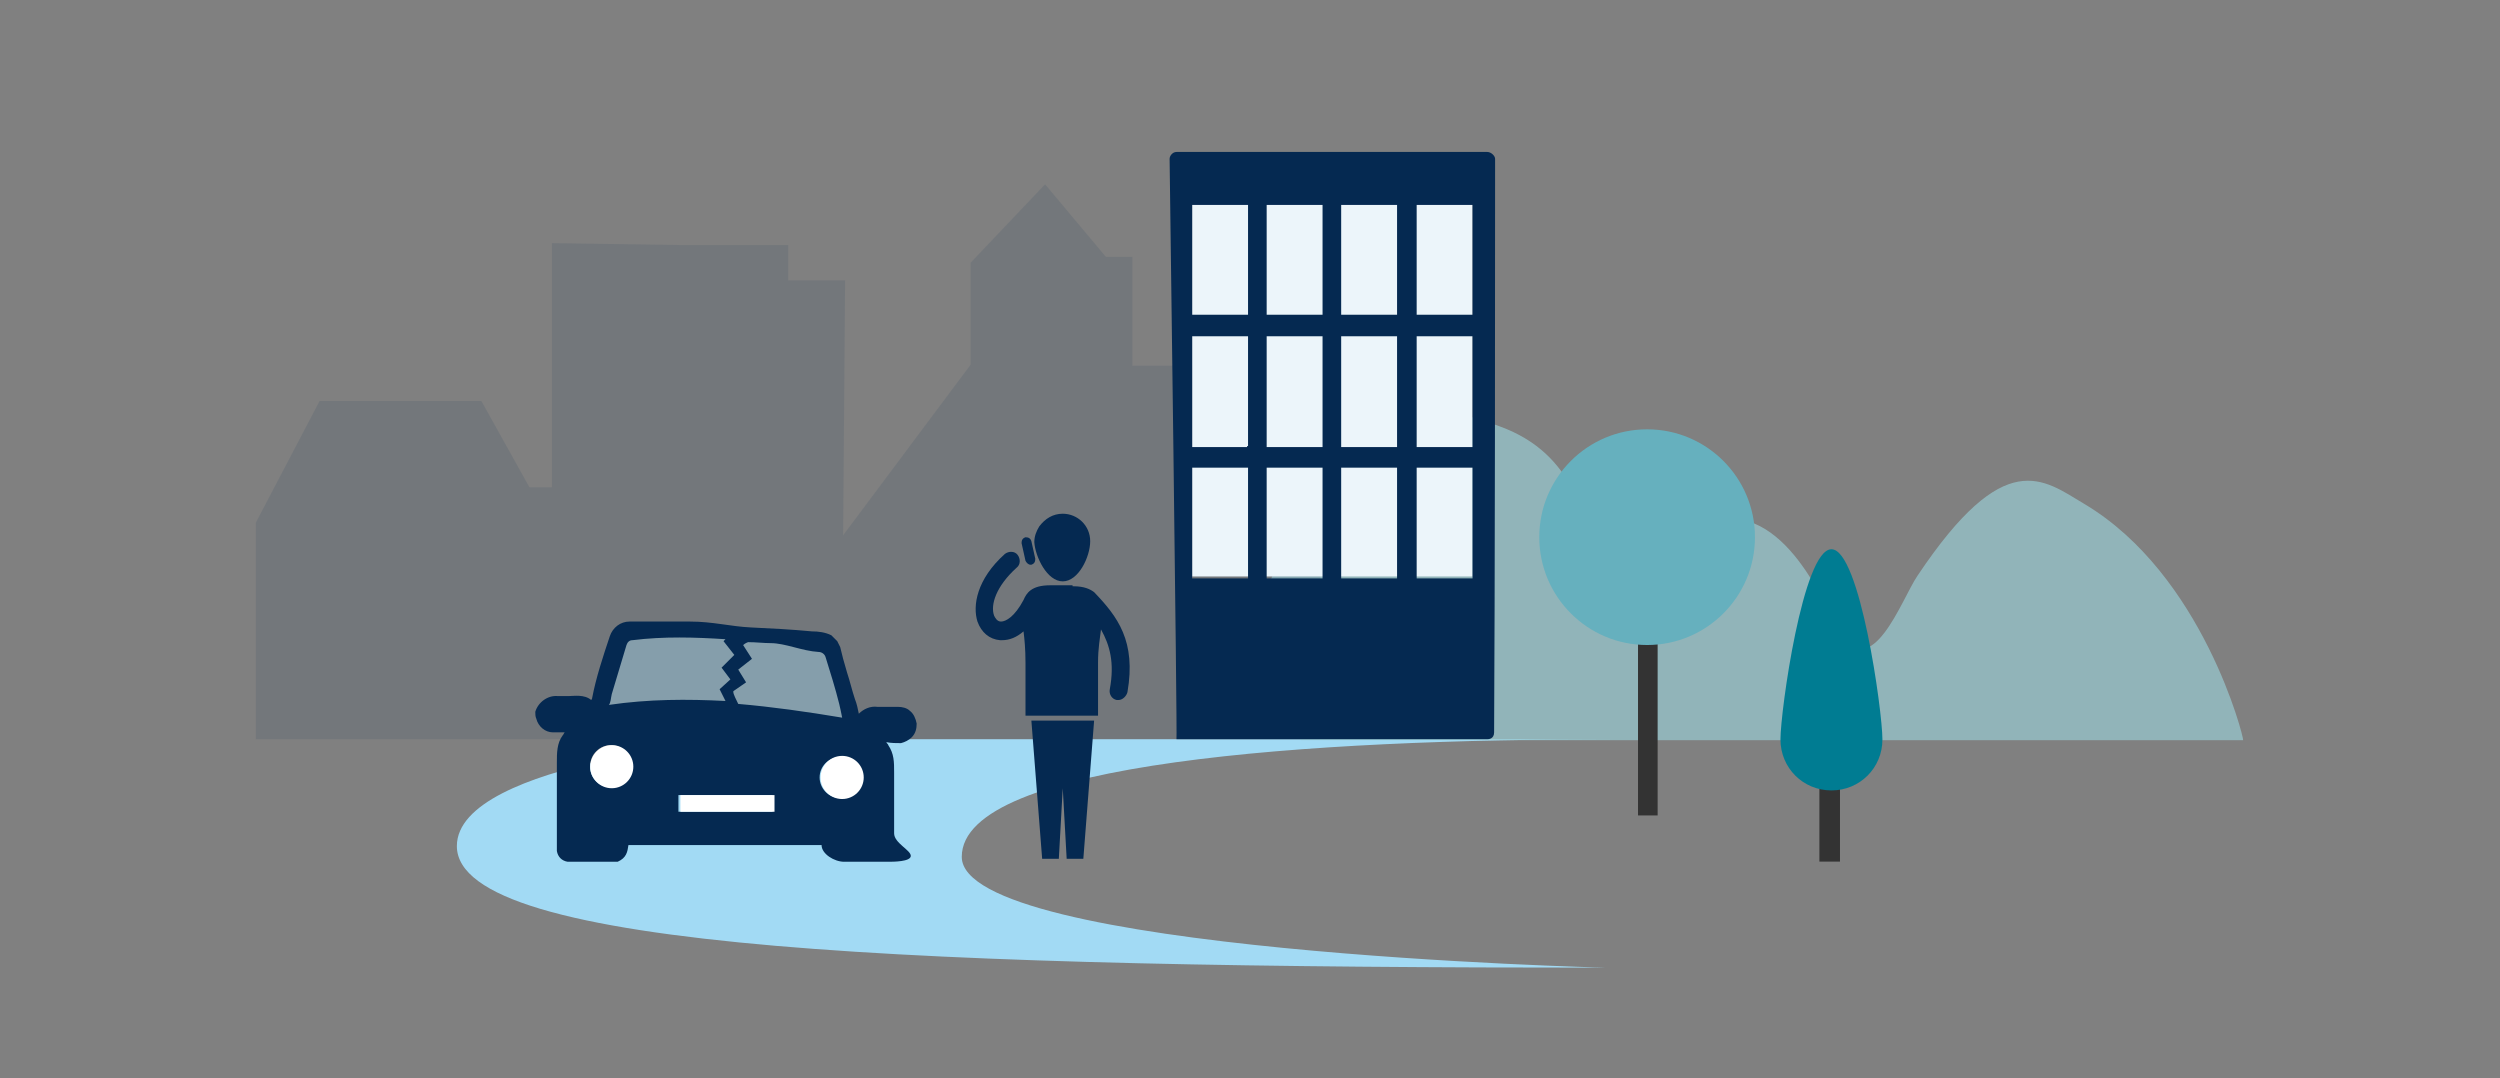 <?xml version="1.0" encoding="utf-8"?>
<!-- Generator: Adobe Illustrator 24.0.3, SVG Export Plug-In . SVG Version: 6.00 Build 0)  -->
<svg version="1.1" id="Lag_1" xmlns="http://www.w3.org/2000/svg" xmlns:xlink="http://www.w3.org/1999/xlink" x="0px" y="0px"
	 viewBox="0 0 255 110" style="enable-background:new 0 0 255 110;" xml:space="preserve">
<rect x="0" y="0" width="255" height="110" fill="#808080" stroke="none"/>
<style type="text/css">
	.st0{opacity:0.1;fill-rule:evenodd;clip-rule:evenodd;fill:#052951;enable-background:new    ;}
	.st1{opacity:0.687;fill-rule:evenodd;clip-rule:evenodd;fill:#99CBD3;enable-background:new    ;}
	.st2{opacity:0.599;fill-rule:evenodd;clip-rule:evenodd;fill:#CCE5E9;enable-background:new    ;}
	.st3{fill:#FFFFFF;}
	.st4{fill:#307094;}
	.st5{fill:#052951;}
	.st6{fill:#10284E;}
	.st7{fill:#D5EDFA;}
	.st8{fill:none;}
	.st9{fill:#00B9EA;}
	.st10{fill:#333333;}
	.st11{fill:#007C92;}
	.st12{fill:#66B0BE;}
	.st13{opacity:0.396;fill-rule:evenodd;clip-rule:evenodd;fill:#A2DAF4;enable-background:new    ;}
	.st14{fill:#0F2A51;}
	.st15{fill:#357A8E;}
	.st16{opacity:0.1;enable-background:new    ;}
	.st17{fill-rule:evenodd;clip-rule:evenodd;fill:#052951;}
	.st18{fill:#3F5889;}
	.st19{fill:#ECF5FA;}
	.st20{fill:#A2DAF4;}
	.st21{fill:#16284B;}
	.st22{fill:#00B9EA;stroke:#52B5E4;}
	.st23{fill:#77ADBB;}
	.st24{opacity:0.1;fill:#052951;enable-background:new    ;}
	.st25{opacity:0.68;fill:#A2DAF4;enable-background:new    ;}
	.st26{fill:#CCE5E9;}
	.st27{fill:#285B7E;}
	.st28{fill:#10193D;}
	.st29{opacity:9.000000e-02;fill-rule:evenodd;clip-rule:evenodd;fill:#052951;enable-background:new    ;}
	.st30{fill:#52B5E4;}
	.st31{fill:#99CBD3;}
	.st32{fill:#296384;}
	.st33{fill:#46A6B7;}
	.st34{fill:#FFCCFF;}
	.st35{fill:none;stroke:#CC99CC;stroke-miterlimit:10;}
	.st36{fill:#CC99CC;}
	.st37{fill-rule:evenodd;clip-rule:evenodd;fill:#A2DAF4;}
	.st38{opacity:0.396;fill:#A2DAF4;enable-background:new    ;}
	.st39{fill-rule:evenodd;clip-rule:evenodd;fill:#FFFFFF;}
	.st40{fill:#DCE4EA;enable-background:new    ;}
	.st41{enable-background:new    ;}
	.st42{fill:#1C2C4D;}
	.st43{fill:#00B8E9;}
</style>
<g>
	<path class="st37" d="M76.1,75.4c0,0-29.5,2.2-29.5,10.9c0,10.6,47.7,12.4,117.1,12.4c0,0-65.6-1.6-65.6-11.3s35.8-12,66.5-12
		S76.1,75.4,76.1,75.4z"/>
	<path class="st1" d="M127.6,69.2l1.2,1.7l2.4,2.3c1.6,1,1.5,2.2,1.5,2.3l96.1,0c0.1-0.2-4.1-16.9-16.2-24.1c-4.2-2.5-8.1-6-17,7.3
		c-1.7,2.5-4.6,11.1-8.2,5.9c0,0-4-11.7-10.9-11.7c-5.4,0-6.5,14.1-12.6,4.4c-2.7-4.3-3-10.9-10.9-13.8c-5.9-2.2-8.8-2.2-14.2,1.5
		c-6.2,4.2-9.2,13.6-12.5,24.1C127.2,69.1,127.6,69.2,127.6,69.2z"/>
	<polygon class="st0" points="134.6,75.4 134.7,55 134.7,49.6 121.8,37.3 115.5,37.3 115.5,26.2 112.8,26.2 106.6,18.8 99,26.8 
		99,37.2 86,54.6 86.2,28.6 80.4,28.6 80.4,25 69.7,25 56.3,24.8 56.3,49.7 54,49.7 49.1,40.9 33.4,40.9 32.6,40.9 26.1,53.3 
		26.1,75.4 	"/>
	<rect x="121.6" y="20.7" class="st19" width="28.6" height="38.1"/>
	<path id="Path_8758-2_2_" class="st5" d="M151.7,15.5h-31.7c-0.4,0-0.7,0.4-0.7,0.7c0,0,0.8,59.2,0.7,59.2s-1.2,0,31.7,0
		c0.1,0,0.7,0,0.7-0.7c0-2.3,0.1-12.5,0.1-58.5C152.5,15.9,152.1,15.5,151.7,15.5L151.7,15.5z M127.2,59h-5.6V47.7h5.7V59H127.2z
		 M127.2,45.6h-5.6V34.3h5.7v11.2H127.2z M127.2,32.1h-5.6V20.9h5.7v11.2H127.2z M134.9,59h-5.7V47.7h5.7V59z M134.9,45.6h-5.7V34.3
		h5.7V45.6z M134.9,32.1h-5.7V20.9h5.7V32.1z M142.5,59h-5.7V47.7h5.7V59z M142.5,45.6h-5.7V34.3h5.7V45.6z M142.5,32.1h-5.7V20.9
		h5.7V32.1z M150.2,59h-5.7V47.7h5.7V59z M150.2,45.6h-5.7V34.3h5.7V45.6z M150.2,32.1h-5.7V20.9h5.7V32.1z"/>
	<g id="tree_5_" transform="translate(342.607 287.123)">
		<g id="Group_1908_5_" transform="translate(3.971 22.961)">
			<rect id="Rectangle_1562_5_" x="-161" y="-231.4" class="st10" width="2.1" height="9.2"/>
		</g>
		<g id="Group_1909_5_">
			<path id="Path_8579_5_" class="st11" d="M-150.6-211.7c0,2.9-2.3,5.2-5.2,5.2c-2.9,0-5.2-2.3-5.2-5.2l0,0
				c0-2.9,2.3-19.4,5.2-19.4S-150.6-214.6-150.6-211.7z"/>
		</g>
	</g>
	<g id="tree-2_5_" transform="translate(357.606 279.691)">
		<g id="Group_1908-2_5_" transform="translate(5.672 21.884)">
			<rect id="Rectangle_1562-2_5_" x="-196.2" y="-236.1" class="st10" width="2" height="17.7"/>
		</g>
		<circle id="Ellipse_304_5_" class="st12" cx="-189.6" cy="-224.9" r="11"/>
	</g>
	<g>
		<path class="st5" d="M108.4,59.3c1.6,0,2.8-2.5,2.8-4.1c0-1.6-1.3-2.8-2.8-2.8c-1,0-1.8,0.5-2.4,1.3c-0.3,0.5-0.5,1-0.5,1.6
			C105.6,56.8,106.8,59.3,108.4,59.3z"/>
		<path class="st5" d="M109.4,59.8h0.1c1.1,0,1.7,0.3,2.1,0.6c0,0,0,0,0,0c2.4,2.5,4.3,5,3.4,10.2c-0.1,0.4-0.5,0.8-0.9,0.8
			c-0.1,0-0.1,0-0.2,0c-0.5-0.1-0.8-0.6-0.7-1.1c0.5-2.7,0-4.5-0.9-6.1c-0.1,0.9-0.3,1.9-0.3,3.4l0,5.4h-3.7h-3.7l0-5.4
			c0-1.4-0.1-2.4-0.2-3.2c-0.7,0.6-1.4,0.9-2.2,0.9c-0.1,0-0.1,0-0.2,0c-1.1-0.1-1.9-0.8-2.3-1.9c-0.5-1.6-0.1-4.3,2.8-6.9
			c0.4-0.3,1-0.3,1.3,0.1c0.3,0.4,0.3,1-0.1,1.3c-2.1,1.9-2.7,3.8-2.3,4.9c0.1,0.2,0.3,0.6,0.7,0.6c0.5,0,1.4-0.5,2.3-2.2
			c0.3-0.7,0.8-1.5,2.7-1.5h0.4H109.4z"/>
		<path class="st5" d="M104.6,57.2c0.1,0.2,0.3,0.4,0.5,0.4c0,0,0.1,0,0.1,0c0.3-0.1,0.4-0.3,0.4-0.6l-0.4-1.8
			c-0.1-0.3-0.3-0.4-0.6-0.4c-0.3,0.1-0.4,0.3-0.4,0.6L104.6,57.2z"/>
		<polygon class="st5" points="108.1,73.5 105.2,73.5 106.3,87.6 108,87.6 108.4,80.4 108.8,87.6 110.5,87.6 111.6,73.5 108.7,73.5 
					"/>
	</g>
	<g>
		<g>
			<polygon class="st38" points="63.2,64.9 61.6,72.8 74.3,72.7 86.8,74.1 84.5,65.6 75.4,64.7 			"/>
			<path class="st5" d="M91.9,75.8c0.4-0.1,0.8-0.3,1.1-0.6c0.4-0.4,0.5-0.9,0.5-1.4c-0.1-0.5-0.3-1-0.7-1.3
				c-0.3-0.3-0.8-0.4-1.2-0.4c-0.7,0-1.4,0-2.1,0c-0.7-0.1-1.4,0.2-1.9,0.7c-0.1-0.5-0.2-1-0.4-1.5c-0.3-0.9-0.5-1.8-0.8-2.7
				l-0.4-1.4c-0.1-0.4-0.2-0.8-0.3-1.2c-0.1-0.2-0.2-0.4-0.3-0.6c-0.2-0.2-0.4-0.4-0.6-0.6c-0.6-0.3-1.3-0.4-2-0.4
				c-2.1-0.2-4.1-0.3-6.2-0.4c-2.1-0.1-3.9-0.6-6.2-0.6c-2.1,0-3.3,0-6.2,0c-0.9,0-1.7,0.6-2,1.5c-0.7,2.1-1.4,4.2-1.8,6.3
				c0,0,0,0.1-0.1,0.2C59.6,70.8,58.5,71,58,71h-1.1c-1-0.1-2,0.6-2.3,1.6c0,0.2,0,0.5,0.1,0.7c0.2,0.8,0.9,1.4,1.7,1.4
				c0.4,0,0.8,0,1.2,0c-0.1,0.1-0.1,0.2-0.2,0.3c-0.6,0.8-0.6,1.8-0.6,2.8v9c0.1,0.6,0.5,1,1.1,1.1h5.1c0.9-0.4,1-1,1.1-1.7h19.7
				c0,0.9,1.3,1.7,2.3,1.7h4.5c0.5,0,2.3,0,2.3-0.6c0-0.6-1.7-1.3-1.7-2.3c0-2.2,0-4,0-6.2c0-1.1,0-1.9-0.6-2.8
				c0-0.1-0.1-0.1-0.2-0.3C90.9,75.8,91.4,75.8,91.9,75.8z M83.5,66.5c0.3,0,0.6,0.2,0.7,0.5c0.5,1.6,1,3.2,1.4,4.8
				c0.1,0.4,0.2,0.9,0.3,1.4c-3.6-0.6-7.1-1.1-10.6-1.4c-0.2-0.4-0.5-1-0.5-1.2c0,0,0-0.1,0-0.1c0,0,0,0,0,0l1.3-0.9l-0.8-1.3
				l1.4-1.1l-0.9-1.4c0,0,0.2-0.2,0.5-0.3c0.8,0,1.6,0.1,2.3,0.1C80.1,65.6,81.8,66.4,83.5,66.5z M62.4,70.8c0.5-1.7,1-3.3,1.5-5
				c0.1-0.3,0.3-0.5,0.6-0.5c3.2-0.4,6.4-0.3,9.5-0.1l-0.2,0.2l1.1,1.4l-1.3,1.3l0.9,1.2l-1.1,1c0,0,0.4,0.8,0.6,1.2
				c-3.9-0.2-7.8-0.2-11.9,0.4C62.3,71.7,62.3,71.2,62.4,70.8z M62.3,80.3C62.3,80.3,62.3,80.3,62.3,80.3c-1.2,0-2.2-1-2.1-2.2
				c0-1.2,1-2.1,2.1-2.1c1.2,0,2.1,1,2.1,2.1C64.4,79.4,63.5,80.3,62.3,80.3z M78.8,82.8c-1.4,0-8,0-9.6,0v-1.7h9.6V82.8z
				 M85.7,81.4c-1.2,0-2.1-1-2.1-2.1c0,0,0,0,0,0c0-1.2,1-2.1,2.2-2.1c1.2,0,2.1,1,2.1,2.2C87.9,80.5,86.9,81.5,85.7,81.4z"/>
		</g>
		<rect x="69.4" y="81.1" class="st39" width="9.6" height="1.7"/>
		<circle class="st39" cx="85.9" cy="79.3" r="2.2"/>
		<circle class="st39" cx="62.4" cy="78.2" r="2.2"/>
	</g>
</g>
</svg>
